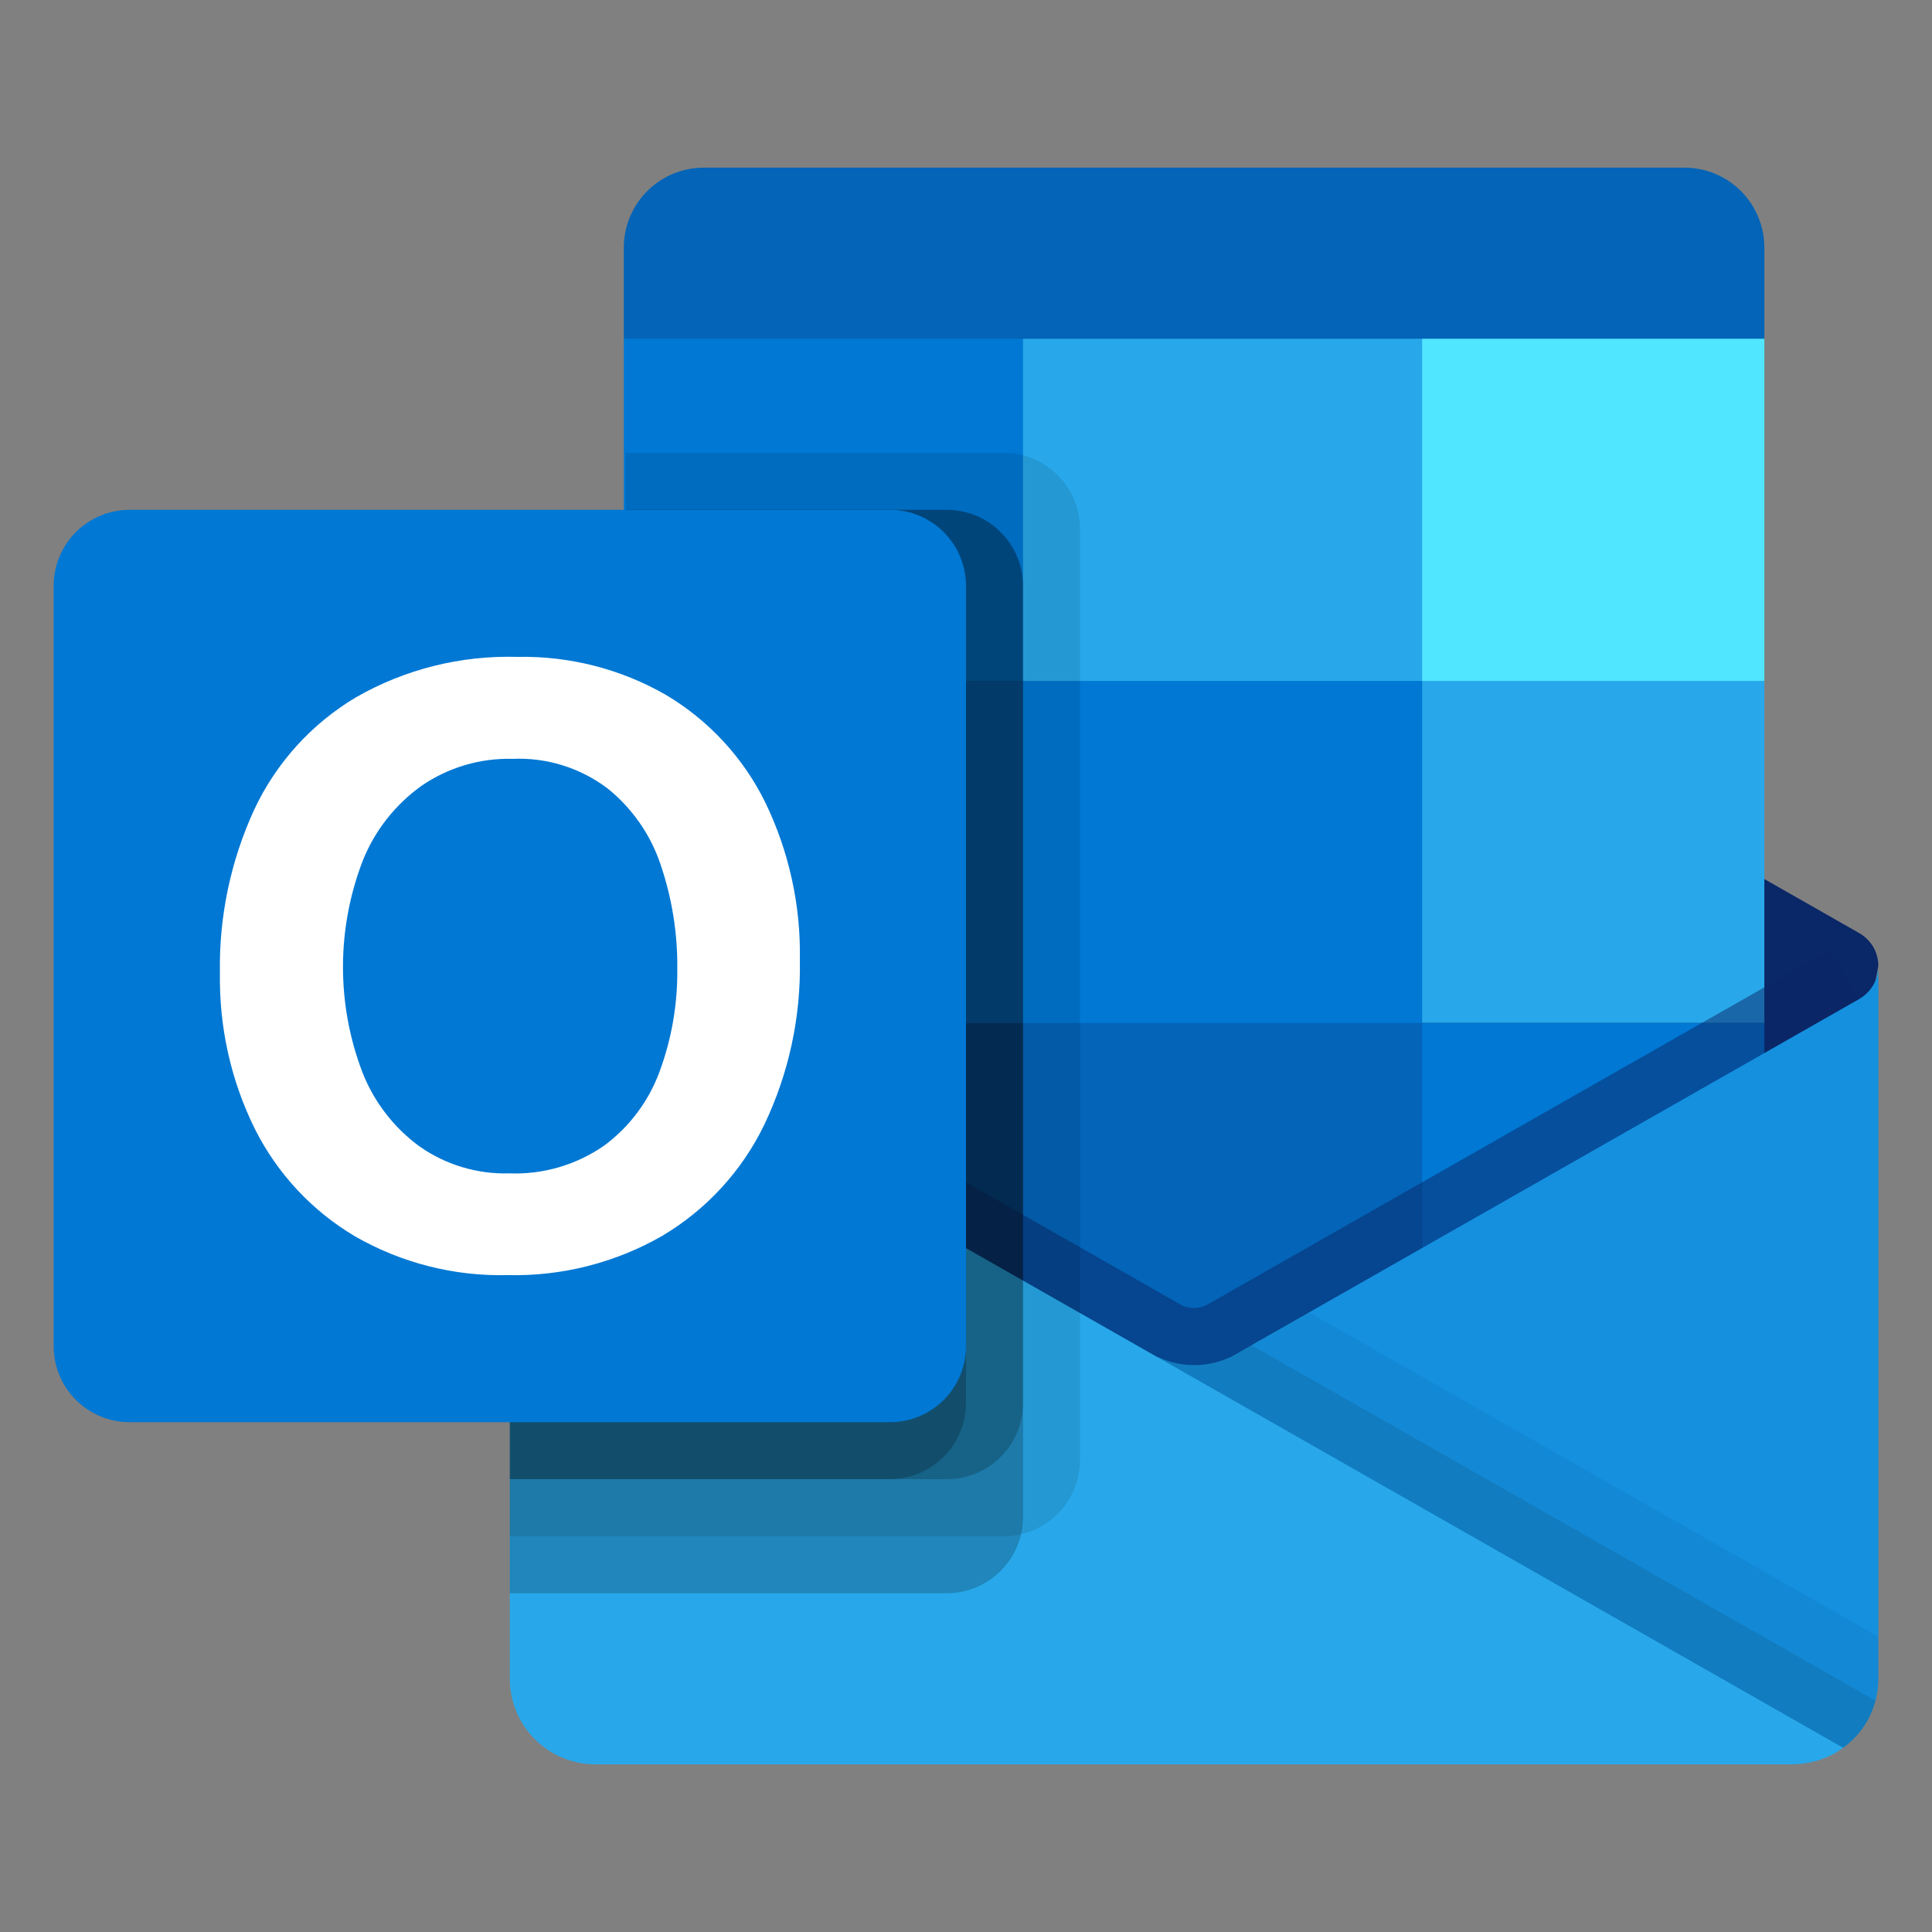 <svg width="18" height="18" viewBox="0 0 18 18" fill="none" xmlns="http://www.w3.org/2000/svg">
<rect x="0" y="0" width="18" height="18" fill="#808080" stroke="none"/>
<g clip-path="url(#clip0_247_1617)">
<g clip-path="url(#clip1_247_1617)">
<g clip-path="url(#clip2_247_1617)">
<path d="M15.694 1.562H6.556C6.359 1.562 6.17 1.641 6.03 1.78C5.891 1.92 5.812 2.109 5.812 2.306V3.156L10.96 4.75L16.438 3.156V2.306C16.438 2.109 16.359 1.92 16.22 1.78C16.08 1.641 15.891 1.562 15.694 1.562Z" fill="#0364B8"/>
<path d="M17.314 9.746C17.392 9.502 17.454 9.253 17.5 9C17.5 8.938 17.484 8.877 17.453 8.823C17.422 8.77 17.377 8.725 17.323 8.694L17.316 8.69L11.556 5.409C11.532 5.393 11.506 5.378 11.479 5.365C11.369 5.31 11.248 5.281 11.125 5.281C11.002 5.281 10.881 5.31 10.771 5.365C10.745 5.378 10.719 5.393 10.694 5.409L4.936 8.689L4.93 8.692C4.875 8.723 4.83 8.768 4.798 8.822C4.767 8.876 4.75 8.937 4.75 9C4.796 9.253 4.858 9.502 4.936 9.746L11.041 14.212L17.314 9.746Z" fill="#0A2767"/>
<path d="M13.25 3.156H9.531L8.458 4.75L9.531 6.344L13.25 9.531H16.438V6.344L13.25 3.156Z" fill="#28A8EA"/>
<path d="M9.531 3.156H5.812V6.344H9.531V3.156Z" fill="#0078D4"/>
<path d="M16.438 3.156H13.25V6.344H16.438V3.156Z" fill="#51E6FF"/>
<path d="M13.25 9.531L9.531 6.344H5.812V9.531L9.531 12.719L15.286 13.658L13.25 9.531Z" fill="#0364B8"/>
<path d="M13.25 6.344H9.531V9.531H13.25V6.344Z" fill="#0078D4"/>
<path d="M9.531 9.531H5.812V12.719H9.531V9.531Z" fill="#064A8C"/>
<path d="M16.438 9.531H13.25V12.719H16.438V9.531Z" fill="#0078D4"/>
<path opacity="0.5" d="M11.226 13.896L4.962 9.327L5.228 8.866C5.228 8.866 10.932 12.117 11.019 12.166C11.054 12.18 11.092 12.187 11.131 12.186C11.169 12.184 11.207 12.176 11.242 12.159L17.05 8.85L17.316 9.311L11.226 13.896Z" fill="#0A2767"/>
<path d="M17.323 9.307L17.316 9.311L11.556 12.592C11.442 12.665 11.311 12.709 11.175 12.717C11.039 12.725 10.903 12.699 10.781 12.64L12.786 15.329L17.171 16.285C17.273 16.211 17.356 16.115 17.413 16.003C17.47 15.89 17.5 15.766 17.5 15.641V9C17.5 9.062 17.484 9.123 17.453 9.177C17.422 9.231 17.377 9.275 17.323 9.307Z" fill="#1490DF"/>
<path opacity="0.05" d="M17.5 15.64V15.248L12.197 12.227L11.556 12.592C11.442 12.665 11.311 12.708 11.175 12.717C11.039 12.725 10.903 12.699 10.781 12.64L12.786 15.329L17.171 16.285C17.273 16.211 17.356 16.114 17.413 16.002C17.47 15.89 17.5 15.766 17.5 15.64Z" fill="black"/>
<path opacity="0.1" d="M17.474 15.845L11.66 12.533L11.554 12.592C11.439 12.666 11.308 12.709 11.172 12.717C11.037 12.726 10.901 12.699 10.778 12.64L12.783 15.329L17.168 16.285C17.318 16.178 17.426 16.022 17.474 15.845Z" fill="black"/>
<path d="M4.936 9.313V9.308H4.931L4.915 9.298C4.864 9.266 4.822 9.223 4.793 9.17C4.764 9.118 4.75 9.06 4.75 9V15.641C4.75 15.852 4.834 16.055 4.983 16.204C5.133 16.354 5.336 16.438 5.547 16.438H16.703C16.77 16.437 16.836 16.428 16.9 16.411C16.933 16.405 16.965 16.394 16.995 16.379C17.007 16.378 17.017 16.374 17.027 16.368C17.071 16.351 17.112 16.327 17.149 16.299C17.16 16.294 17.165 16.294 17.171 16.283L4.936 9.313Z" fill="#28A8EA"/>
<path opacity="0.1" d="M10.062 13.604V4.927C10.062 4.739 9.987 4.559 9.854 4.427C9.722 4.294 9.542 4.219 9.354 4.219H5.829V6.344V8.18L4.936 8.689L4.93 8.692C4.875 8.723 4.83 8.768 4.798 8.822C4.767 8.876 4.75 8.937 4.75 9V14.312H9.354C9.542 14.312 9.722 14.237 9.854 14.104C9.987 13.972 10.062 13.792 10.062 13.604Z" fill="black"/>
<path opacity="0.2" d="M9.531 14.136V5.458C9.531 5.271 9.456 5.091 9.323 4.958C9.19 4.825 9.011 4.751 8.823 4.75H5.829V6.344V8.18L4.936 8.689L4.93 8.692C4.875 8.723 4.83 8.768 4.798 8.822C4.767 8.876 4.75 8.937 4.75 9V14.844H8.823C9.011 14.843 9.19 14.768 9.323 14.636C9.456 14.503 9.531 14.323 9.531 14.136Z" fill="black"/>
<path opacity="0.2" d="M9.531 13.073V5.458C9.531 5.271 9.456 5.091 9.323 4.958C9.19 4.825 9.011 4.751 8.823 4.75H5.829V6.344V8.18L4.936 8.689L4.93 8.692C4.875 8.723 4.83 8.768 4.798 8.822C4.767 8.876 4.75 8.937 4.75 9V13.781H8.823C9.011 13.781 9.19 13.706 9.323 13.573C9.456 13.441 9.531 13.261 9.531 13.073Z" fill="black"/>
<path opacity="0.2" d="M9 13.073V5.458C8.999 5.271 8.925 5.091 8.792 4.958C8.659 4.825 8.479 4.751 8.292 4.75H5.829V6.344V8.18L4.936 8.689L4.93 8.692C4.875 8.723 4.83 8.768 4.798 8.822C4.767 8.876 4.75 8.937 4.75 9V13.781H8.292C8.479 13.781 8.659 13.706 8.792 13.573C8.925 13.441 8.999 13.261 9 13.073Z" fill="black"/>
<path d="M8.292 4.75H1.208C0.817 4.75 0.5 5.067 0.5 5.458V12.542C0.5 12.933 0.817 13.25 1.208 13.25H8.292C8.683 13.25 9 12.933 9 12.542V5.458C9 5.067 8.683 4.75 8.292 4.75Z" fill="#0078D4"/>
<path d="M2.369 7.542C2.573 7.107 2.903 6.743 3.316 6.497C3.772 6.235 4.293 6.105 4.819 6.12C5.306 6.11 5.787 6.233 6.209 6.477C6.606 6.714 6.926 7.061 7.13 7.476C7.351 7.933 7.462 8.436 7.452 8.944C7.463 9.475 7.349 10.001 7.12 10.48C6.912 10.91 6.582 11.269 6.172 11.513C5.734 11.765 5.235 11.892 4.729 11.88C4.231 11.892 3.74 11.767 3.308 11.519C2.908 11.282 2.584 10.935 2.375 10.519C2.152 10.069 2.041 9.571 2.049 9.068C2.039 8.542 2.149 8.02 2.369 7.542ZM3.378 9.995C3.487 10.269 3.671 10.508 3.91 10.682C4.153 10.852 4.444 10.94 4.741 10.932C5.057 10.945 5.368 10.854 5.628 10.674C5.864 10.5 6.044 10.259 6.145 9.984C6.258 9.678 6.314 9.353 6.31 9.027C6.314 8.697 6.261 8.369 6.155 8.056C6.061 7.775 5.888 7.527 5.656 7.342C5.403 7.153 5.092 7.056 4.776 7.07C4.473 7.062 4.176 7.15 3.926 7.322C3.683 7.496 3.494 7.736 3.382 8.013C3.135 8.65 3.133 9.356 3.378 9.994V9.995Z" fill="white"/>
</g>
</g>
</g>
<defs>
<clipPath id="clip0_247_1617">
<rect width="17" height="17" fill="white" transform="translate(0.5 0.5)"/>
</clipPath>
<clipPath id="clip1_247_1617">
<rect width="17" height="17" fill="white" transform="translate(0.5 0.5)"/>
</clipPath>
<clipPath id="clip2_247_1617">
<rect width="17" height="17" fill="white" transform="translate(0.5 0.5)"/>
</clipPath>
</defs>
</svg>
